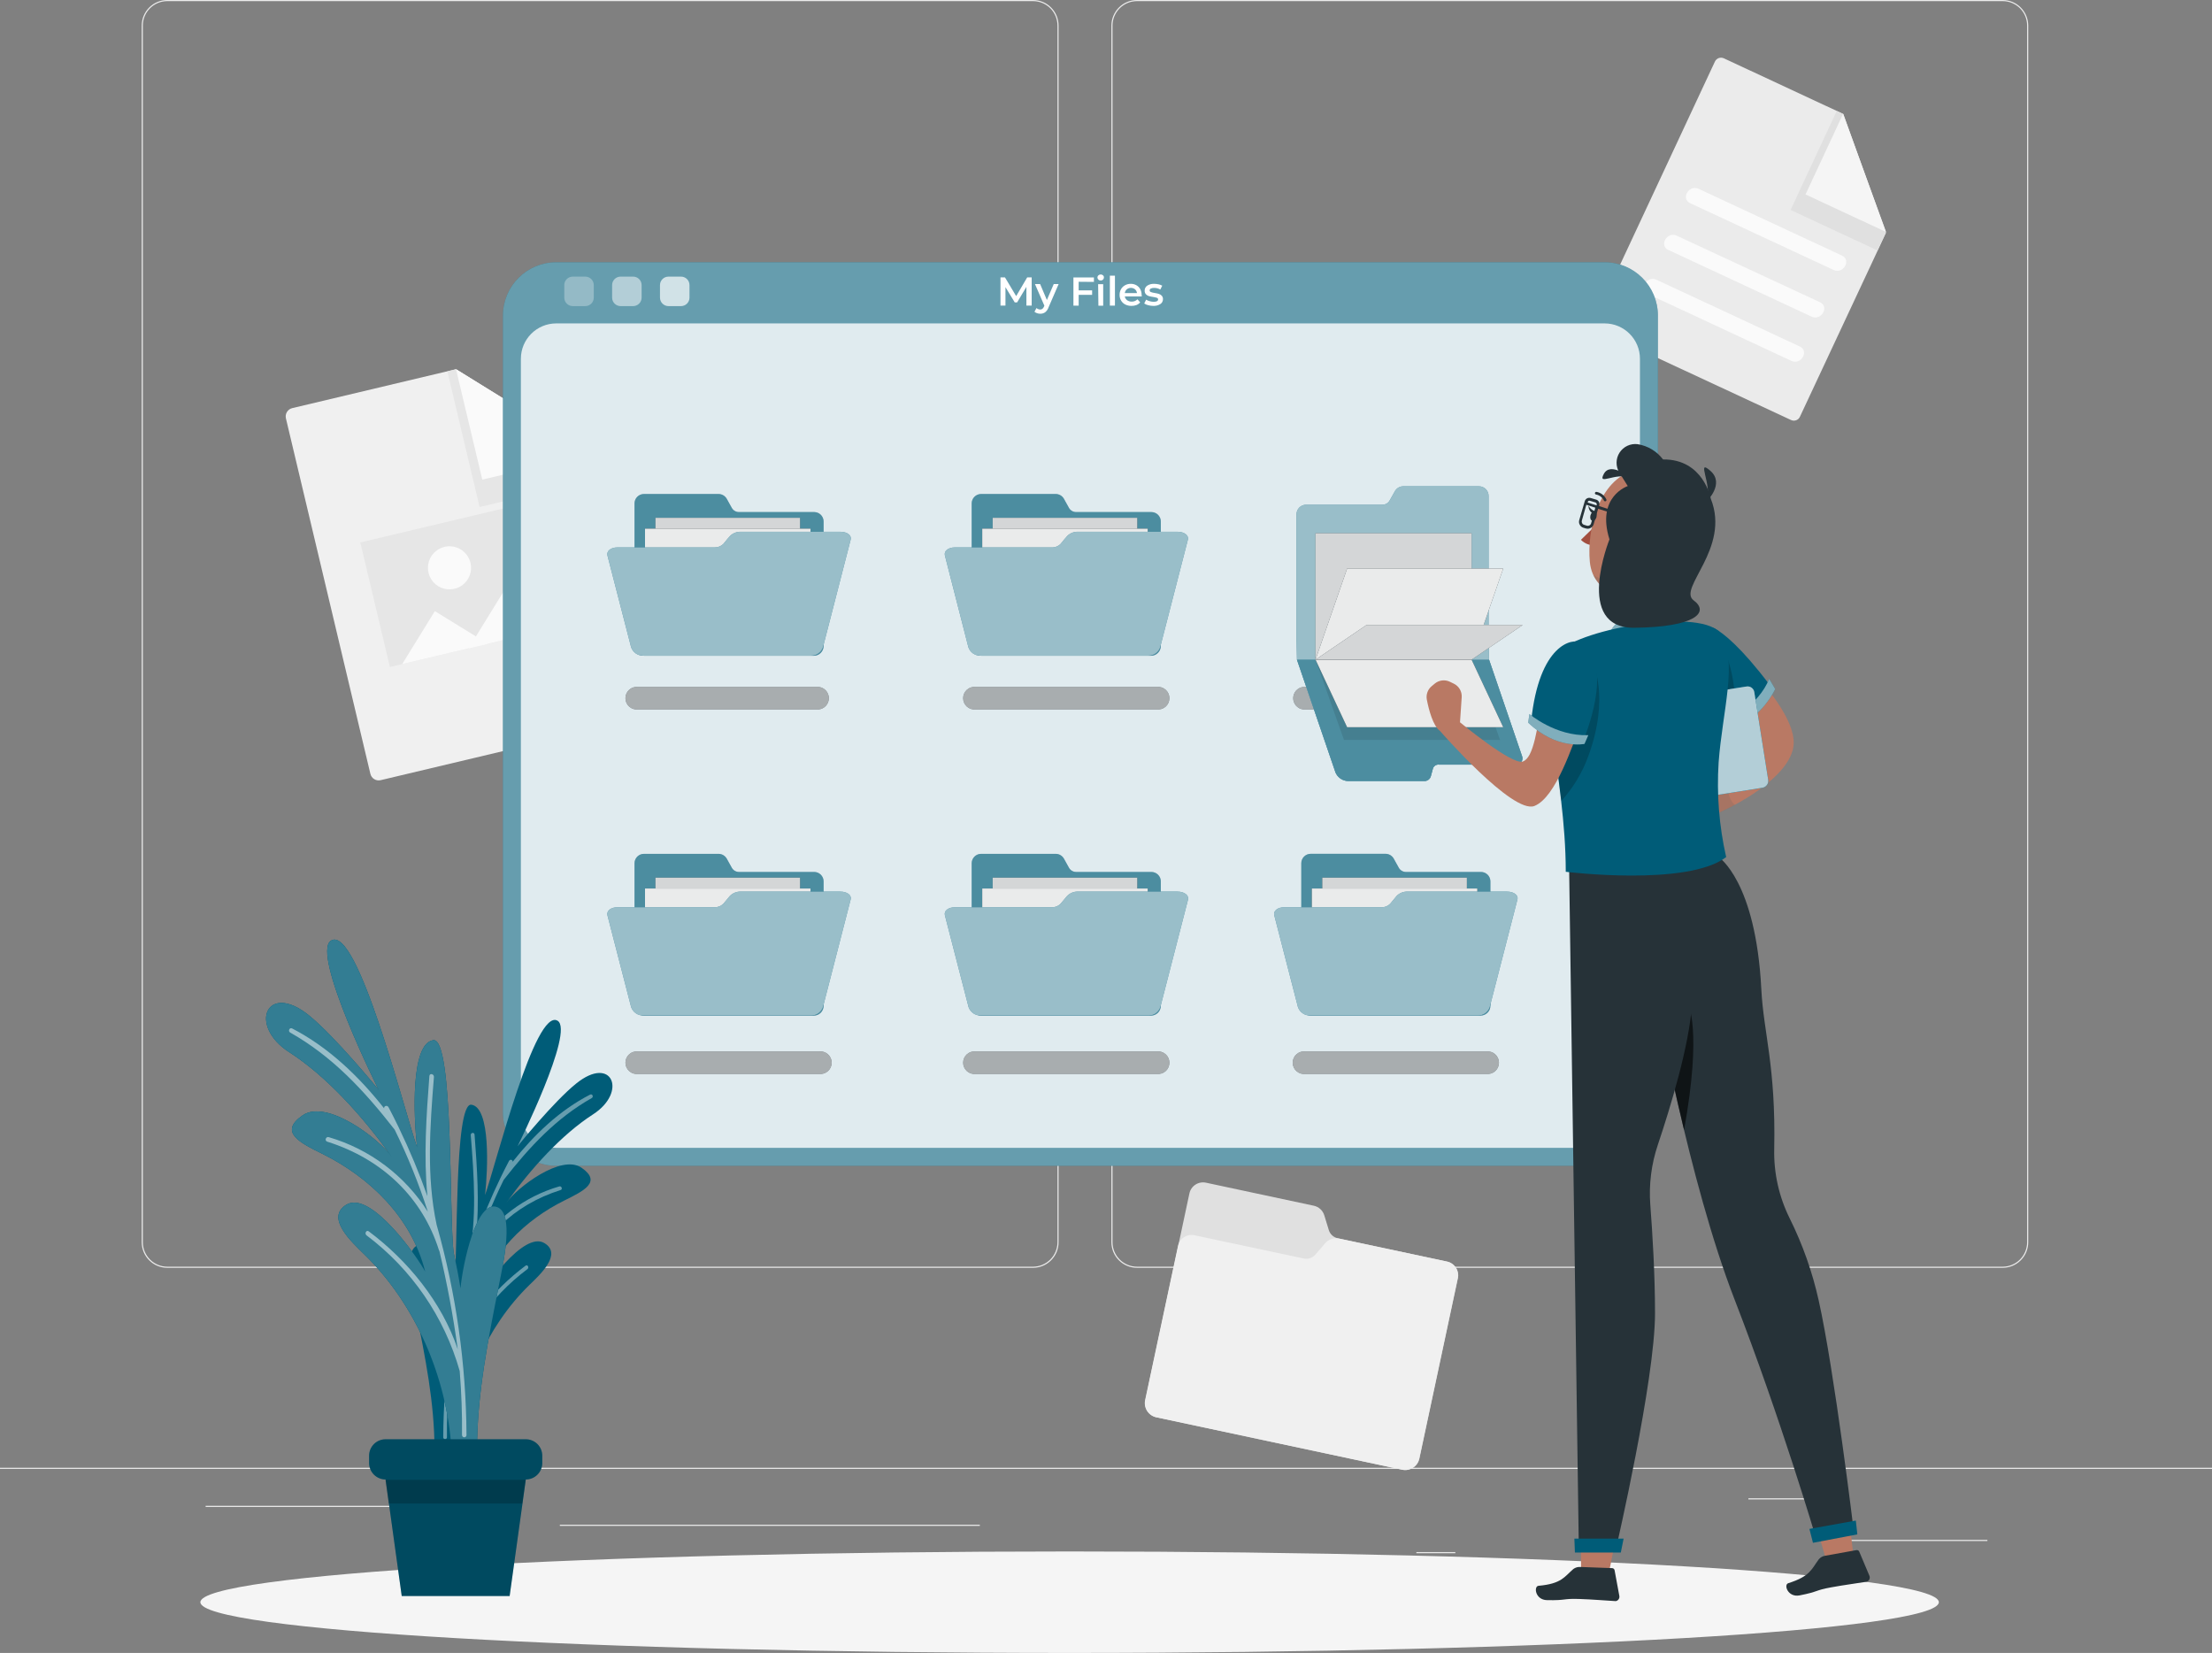 <svg width="973" height="727" viewBox="0 0 973 727" fill="none" xmlns="http://www.w3.org/2000/svg">
<rect x="0" y="0" width="973" height="727" fill="#808080" stroke="none"/>
<g clip-path="url(#clip0_991_7682)">
<path d="M874.203 677.279H808.891V677.772H874.203V677.279Z" fill="#EBEBEB"/>
<path d="M640.164 682.641H623.027V683.133H640.164V682.641Z" fill="#EBEBEB"/>
<path d="M806.917 658.984H769.074V659.477H806.917V658.984Z" fill="#EBEBEB"/>
<path d="M175.624 662.297H90.453V662.79H175.624V662.297Z" fill="#EBEBEB"/>
<path d="M205.674 662.297H193.191V662.79H205.674V662.297Z" fill="#EBEBEB"/>
<path d="M430.995 670.617H246.258V671.11H430.995V670.617Z" fill="#EBEBEB"/>
<path d="M454.385 557.611H73.592C70.606 557.611 67.742 556.425 65.63 554.314C63.518 552.203 62.332 549.34 62.332 546.354V11.237C62.337 8.255 63.526 5.397 65.637 3.29C67.748 1.183 70.609 -4.57328e-06 73.592 0H454.385C457.368 -4.57328e-06 460.229 1.183 462.341 3.29C464.452 5.397 465.64 8.255 465.645 11.237V546.354C465.645 549.34 464.459 552.203 462.347 554.314C460.236 556.425 457.372 557.611 454.385 557.611ZM73.592 0.493C70.74 0.493 68.004 1.624 65.986 3.639C63.967 5.653 62.83 8.386 62.825 11.237V546.354C62.83 549.207 63.966 551.942 65.984 553.96C68.002 555.977 70.738 557.113 73.592 557.118H454.385C457.239 557.113 459.975 555.977 461.993 553.96C464.011 551.942 465.147 549.207 465.152 546.354V11.237C465.147 8.386 464.011 5.653 461.992 3.639C459.973 1.624 457.238 0.493 454.385 0.493H73.592Z" fill="#EBEBEB"/>
<path d="M880.928 557.611H500.135C497.149 557.611 494.285 556.425 492.173 554.314C490.061 552.203 488.875 549.34 488.875 546.354V11.237C488.88 8.255 490.069 5.397 492.18 3.29C494.291 1.183 497.152 -4.57328e-06 500.135 0H880.928C883.908 0.005 886.764 1.191 888.871 3.297C890.978 5.403 892.163 8.259 892.169 11.237V546.354C892.169 549.336 890.985 552.197 888.878 554.307C886.77 556.418 883.911 557.606 880.928 557.611ZM500.135 0.493C497.283 0.493 494.547 1.624 492.529 3.639C490.51 5.653 489.373 8.386 489.368 11.237V546.354C489.373 549.207 490.509 551.942 492.527 553.96C494.545 555.977 497.281 557.113 500.135 557.118H880.928C883.781 557.113 886.514 555.977 888.529 553.959C890.544 551.94 891.676 549.206 891.676 546.354V11.237C891.676 9.826 891.398 8.429 890.858 7.126C890.318 5.822 889.526 4.638 888.528 3.64C887.53 2.642 886.345 1.851 885.041 1.311C883.737 0.771 882.34 0.493 880.928 0.493H500.135Z" fill="#EBEBEB"/>
<path d="M973 645.559H-13V646.051H973V645.559Z" fill="#EBEBEB"/>
<path d="M284.378 315.377L167.439 343.135C166.96 343.25 166.463 343.268 165.976 343.19C165.49 343.113 165.024 342.94 164.604 342.681C164.185 342.423 163.82 342.085 163.532 341.686C163.243 341.287 163.036 340.835 162.923 340.355L125.77 184.018C125.656 183.539 125.637 183.042 125.715 182.556C125.793 182.069 125.966 181.603 126.224 181.184C126.483 180.765 126.821 180.4 127.22 180.112C127.619 179.823 128.072 179.617 128.551 179.503L200.588 162.391L260.773 199.849L287.159 310.882C287.379 311.846 287.21 312.858 286.69 313.699C286.17 314.54 285.339 315.143 284.378 315.377Z" fill="#F0F0F0"/>
<path d="M260.792 199.829L200.607 162.41L196.781 163.317L210.96 222.993L263.336 210.554L260.792 199.829Z" fill="#E6E6E6"/>
<path d="M260.692 199.415L212.142 210.948L200.605 162.41L260.692 199.415Z" fill="#FAFAFA"/>
<path d="M244.98 218.032L158.488 238.568L171.507 293.369L257.999 272.833L244.98 218.032Z" fill="#E6E6E6"/>
<path d="M191.278 268.789L176.922 292.072L214.587 283.141L191.278 268.789Z" fill="#FAFAFA"/>
<path d="M206.109 285.154L257.993 272.832L256.81 267.844L227.801 249.963L206.109 285.154Z" fill="#FAFAFA"/>
<path d="M206.958 247.579C207.386 249.403 207.264 251.313 206.607 253.068C205.95 254.823 204.788 256.345 203.267 257.44C201.745 258.535 199.934 259.155 198.061 259.221C196.188 259.288 194.337 258.798 192.742 257.814C191.146 256.83 189.879 255.395 189.099 253.691C188.319 251.987 188.061 250.09 188.358 248.24C188.656 246.39 189.495 244.669 190.769 243.295C192.044 241.922 193.698 240.956 195.521 240.521C197.974 239.941 200.556 240.358 202.701 241.682C204.846 243.006 206.378 245.127 206.958 247.579Z" fill="#FAFAFA"/>
<path d="M787.828 184.728L702.519 145.062C702.165 144.899 701.846 144.667 701.582 144.379C701.318 144.092 701.114 143.755 700.982 143.388C700.85 143.021 700.792 142.631 700.812 142.242C700.833 141.852 700.93 141.47 701.099 141.119L754.343 27.089C754.507 26.735 754.739 26.416 755.026 26.151C755.313 25.887 755.649 25.682 756.016 25.548C756.382 25.415 756.772 25.355 757.162 25.372C757.552 25.39 757.934 25.484 758.287 25.65L810.841 50.135L829.615 102.34L791.732 183.308C791.571 183.659 791.342 183.975 791.058 184.237C790.774 184.499 790.44 184.702 790.077 184.834C789.714 184.966 789.328 185.025 788.942 185.006C788.556 184.988 788.177 184.893 787.828 184.728Z" fill="#EBEBEB"/>
<path d="M829.498 102.32L810.705 50.116L807.925 48.815L787.633 92.345L825.85 110.147L829.498 102.32Z" fill="#E0E0E0"/>
<path d="M829.636 102.024L794.199 85.523L810.705 50.115L829.636 102.024Z" fill="#F5F5F5"/>
<path d="M791.695 152.393L728.591 123.018C724.351 121.047 720.703 127.336 724.903 129.327L788.007 158.722C792.247 160.693 795.895 154.385 791.695 152.393Z" fill="#FAFAFA"/>
<path d="M743.46 89.365L806.564 118.74C810.804 120.712 814.452 114.403 810.252 112.412L747.148 83.037C742.888 81.066 739.26 87.374 743.44 89.365H743.46Z" fill="#FAFAFA"/>
<path d="M733.777 109.89L796.881 139.265C801.141 141.236 804.769 134.928 800.588 132.936L737.544 103.66C733.304 101.689 729.656 107.997 733.856 109.988L733.777 109.89Z" fill="#FAFAFA"/>
<path d="M584.497 540.973L582.525 534.546C582.208 533.494 581.614 532.545 580.806 531.8C579.998 531.055 579.005 530.539 577.93 530.308L530.484 520.174C529.695 520.003 528.881 519.99 528.087 520.134C527.293 520.279 526.535 520.578 525.858 521.016C525.18 521.454 524.595 522.021 524.137 522.685C523.679 523.349 523.356 524.097 523.188 524.886L503.803 615.791C503.626 616.61 503.613 617.456 503.765 618.281C503.916 619.105 504.229 619.892 504.685 620.595C505.142 621.299 505.732 621.905 506.423 622.38C507.115 622.854 507.893 623.188 508.713 623.361L616.798 646.408C617.618 646.584 618.465 646.597 619.289 646.445C620.114 646.294 620.901 645.981 621.604 645.525C622.308 645.069 622.914 644.479 623.389 643.788C623.864 643.097 624.198 642.319 624.371 641.499L641.31 562.167C641.644 560.572 641.334 558.911 640.447 557.544C639.561 556.178 638.17 555.217 636.578 554.872L588.559 544.64C587.612 544.458 586.733 544.02 586.016 543.373C585.3 542.727 584.775 541.897 584.497 540.973Z" fill="#E0E0E0"/>
<path d="M636.48 554.871L588.915 544.737C587.843 544.509 586.729 544.572 585.689 544.918C584.649 545.265 583.72 545.883 582.999 546.709L578.602 551.795C577.979 552.514 577.175 553.053 576.273 553.355C575.371 553.657 574.404 553.71 573.474 553.51L525.437 543.298C524.648 543.131 523.834 543.12 523.041 543.267C522.249 543.414 521.493 543.716 520.817 544.156C520.141 544.595 519.558 545.163 519.103 545.828C518.647 546.493 518.326 547.241 518.16 548.03L503.705 615.789C503.529 616.609 503.516 617.455 503.667 618.28C503.819 619.104 504.132 619.891 504.588 620.594C505.044 621.297 505.635 621.904 506.326 622.378C507.017 622.853 507.795 623.186 508.615 623.36L616.701 646.406C617.52 646.583 618.367 646.595 619.192 646.444C620.016 646.293 620.803 645.98 621.507 645.524C622.21 645.068 622.817 644.477 623.292 643.786C623.766 643.095 624.1 642.317 624.273 641.497L641.213 562.165C641.546 560.571 641.236 558.91 640.35 557.543C639.463 556.177 638.072 555.216 636.48 554.871Z" fill="#F0F0F0"/>
<path d="M470.496 727.001C681.662 727.001 852.847 717.01 852.847 704.684C852.847 692.359 681.662 682.367 470.496 682.367C259.329 682.367 88.144 692.359 88.144 704.684C88.144 717.01 259.329 727.001 470.496 727.001Z" fill="#F5F5F5"/>
<path d="M705.814 115.352H244.681C231.732 115.352 221.234 125.846 221.234 138.792V489.3C221.234 502.246 231.732 512.741 244.681 512.741H705.814C718.763 512.741 729.261 502.246 729.261 489.3V138.792C729.261 125.846 718.763 115.352 705.814 115.352Z" fill="#005C78"/>
<path opacity="0.4" d="M705.814 115.352H244.681C231.732 115.352 221.234 125.846 221.234 138.792V489.3C221.234 502.246 231.732 512.741 244.681 512.741H705.814C718.763 512.741 729.261 502.246 729.261 489.3V138.792C729.261 125.846 718.763 115.352 705.814 115.352Z" fill="white"/>
<path opacity="0.8" d="M705.813 142.242H244.68C236.087 142.242 229.121 149.206 229.121 157.797V489.28C229.121 497.871 236.087 504.835 244.68 504.835H705.813C714.406 504.835 721.372 497.871 721.372 489.28V157.797C721.372 149.206 714.406 142.242 705.813 142.242Z" fill="white"/>
<path opacity="0.3" d="M257.46 121.66H251.938C249.88 121.66 248.211 123.328 248.211 125.386V130.906C248.211 132.964 249.88 134.632 251.938 134.632H257.46C259.518 134.632 261.187 132.964 261.187 130.906V125.386C261.187 123.328 259.518 121.66 257.46 121.66Z" fill="white"/>
<path opacity="0.5" d="M278.503 121.66H272.981C270.923 121.66 269.254 123.328 269.254 125.386V130.906C269.254 132.964 270.923 134.632 272.981 134.632H278.503C280.561 134.632 282.23 132.964 282.23 130.906V125.386C282.23 123.328 280.561 121.66 278.503 121.66Z" fill="white"/>
<path opacity="0.7" d="M299.561 121.66H294.04C291.981 121.66 290.312 123.328 290.312 125.386V130.906C290.312 132.964 291.981 134.632 294.04 134.632H299.561C301.62 134.632 303.288 132.964 303.288 130.906V125.386C303.288 123.328 301.62 121.66 299.561 121.66Z" fill="white"/>
<path d="M451.484 134.416V126.176L447.402 132.997H446.357L442.275 126.294V134.416H440.086V121.996H442.058L446.988 130.237L451.839 121.996H453.811V134.416H451.484Z" fill="white"/>
<path d="M465.664 124.934L461.227 135.185C460.943 136.035 460.423 136.788 459.729 137.354C459.096 137.784 458.344 138.005 457.579 137.985C457.102 137.985 456.629 137.905 456.179 137.748C455.758 137.619 455.369 137.404 455.035 137.117L455.923 135.481C456.148 135.684 456.409 135.844 456.692 135.954C456.966 136.071 457.261 136.132 457.559 136.132C457.906 136.146 458.247 136.042 458.526 135.836C458.838 135.561 459.081 135.217 459.236 134.83L459.393 134.456L455.252 124.934H457.52L460.498 131.952L463.515 124.934H465.664Z" fill="white"/>
<path d="M474.479 123.928V127.713H480.395V129.685H474.479V134.436H472.172V122.016H481.184V123.987L474.479 123.928Z" fill="white"/>
<path d="M483.157 123.001C483.024 122.882 482.918 122.736 482.847 122.573C482.775 122.41 482.74 122.233 482.743 122.055C482.737 121.876 482.771 121.699 482.843 121.535C482.915 121.371 483.022 121.226 483.157 121.108C483.428 120.851 483.789 120.71 484.163 120.714C484.347 120.706 484.531 120.735 484.703 120.8C484.876 120.864 485.034 120.962 485.168 121.089C485.302 121.198 485.41 121.336 485.481 121.494C485.553 121.651 485.588 121.823 485.582 121.996C485.585 122.178 485.552 122.359 485.484 122.528C485.416 122.697 485.316 122.851 485.188 122.981C484.912 123.243 484.543 123.385 484.163 123.376C483.791 123.387 483.43 123.253 483.157 123.001ZM483.039 124.973H485.267V134.455H483.157L483.039 124.973Z" fill="white"/>
<path d="M488.203 121.246H490.431V134.416H488.203V121.246Z" fill="white"/>
<path d="M502.223 130.393H494.769C494.887 131.055 495.254 131.647 495.794 132.049C496.37 132.456 497.061 132.67 497.766 132.66C498.244 132.676 498.72 132.594 499.165 132.417C499.609 132.241 500.013 131.974 500.349 131.635L501.533 132.995C501.095 133.507 500.54 133.906 499.916 134.158C499.21 134.423 498.46 134.55 497.707 134.533C496.757 134.552 495.817 134.342 494.966 133.922C494.2 133.532 493.563 132.93 493.132 132.187C492.691 131.427 492.466 130.561 492.481 129.683C492.473 128.808 492.69 127.946 493.112 127.179C493.525 126.454 494.133 125.86 494.867 125.464C495.633 125.039 496.496 124.822 497.372 124.833C498.239 124.815 499.096 125.026 499.856 125.444C500.574 125.842 501.162 126.438 501.552 127.159C501.973 127.947 502.184 128.83 502.164 129.722C502.243 129.88 502.243 130.097 502.223 130.393ZM495.656 127.238C495.16 127.665 494.843 128.264 494.769 128.914H500.132C500.061 128.267 499.752 127.67 499.265 127.238C498.752 126.831 498.116 126.608 497.46 126.608C496.805 126.608 496.169 126.831 495.656 127.238Z" fill="white"/>
<path d="M505.064 134.238C504.436 134.092 503.841 133.832 503.309 133.469L504.157 131.793C504.628 132.101 505.148 132.328 505.695 132.464C506.263 132.64 506.854 132.733 507.45 132.74C508.771 132.74 509.422 132.385 509.422 131.675C509.42 131.521 509.37 131.37 509.278 131.246C509.186 131.122 509.057 131.031 508.909 130.985C508.382 130.813 507.841 130.688 507.292 130.61C506.627 130.521 505.968 130.389 505.32 130.216C504.833 130.055 504.393 129.777 504.038 129.408C503.663 128.956 503.473 128.378 503.506 127.791C503.498 127.367 503.596 126.948 503.793 126.573C503.989 126.197 504.277 125.877 504.63 125.642C505.534 125.065 506.595 124.783 507.667 124.834C508.33 124.837 508.991 124.909 509.639 125.051C510.196 125.173 510.733 125.372 511.236 125.642L510.388 127.338C509.568 126.862 508.634 126.617 507.686 126.628C507.17 126.596 506.653 126.697 506.188 126.924C506.042 126.993 505.919 127.102 505.832 127.238C505.745 127.374 505.697 127.531 505.695 127.693C505.688 127.859 505.736 128.023 505.833 128.158C505.929 128.294 506.068 128.394 506.227 128.442C506.768 128.645 507.33 128.784 507.903 128.856C508.538 128.945 509.164 129.084 509.777 129.27C510.25 129.425 510.678 129.696 511.019 130.058C511.207 130.27 511.351 130.516 511.442 130.784C511.533 131.051 511.571 131.334 511.552 131.616C511.556 132.041 511.451 132.459 511.248 132.832C511.044 133.205 510.748 133.519 510.388 133.745C509.447 134.321 508.354 134.596 507.253 134.534C506.513 134.53 505.777 134.43 505.064 134.238Z" fill="white"/>
<path d="M321.886 223.369L319.697 219.426C319.339 218.777 318.813 218.236 318.175 217.858C317.537 217.48 316.81 217.28 316.069 217.277H283.254C282.156 217.277 281.103 217.714 280.326 218.49C279.55 219.266 279.113 220.319 279.113 221.417V284.13C279.113 285.27 279.566 286.363 280.372 287.169C281.179 287.975 282.272 288.428 283.412 288.428H357.974C359.114 288.428 360.207 287.975 361.013 287.169C361.82 286.363 362.273 285.27 362.273 284.13V229.362C362.273 228.264 361.836 227.211 361.06 226.435C360.283 225.659 359.23 225.222 358.131 225.222H325.021C324.381 225.221 323.752 225.049 323.201 224.723C322.65 224.397 322.196 223.93 321.886 223.369Z" fill="#005C78"/>
<path opacity="0.3" d="M321.886 223.369L319.697 219.426C319.339 218.777 318.813 218.236 318.175 217.858C317.537 217.48 316.81 217.28 316.069 217.277H283.254C282.156 217.277 281.103 217.714 280.326 218.49C279.55 219.266 279.113 220.319 279.113 221.417V284.13C279.113 285.27 279.566 286.363 280.372 287.169C281.179 287.975 282.272 288.428 283.412 288.428H357.974C359.114 288.428 360.207 287.975 361.013 287.169C361.82 286.363 362.273 285.27 362.273 284.13V229.362C362.273 228.264 361.836 227.211 361.06 226.435C360.283 225.659 359.23 225.222 358.131 225.222H325.021C324.381 225.221 323.752 225.049 323.201 224.723C322.65 224.397 322.196 223.93 321.886 223.369Z" fill="white"/>
<path d="M351.917 227.744H288.32V275.276H351.917V227.744Z" fill="#263238"/>
<path opacity="0.8" d="M351.917 227.744H288.32V275.276H351.917V227.744Z" fill="white"/>
<path d="M356.513 232.516H283.727V286.928H356.513V232.516Z" fill="#263238"/>
<path opacity="0.9" d="M356.513 232.516H283.727V286.928H356.513V232.516Z" fill="white"/>
<path d="M369.587 233.877H325.966C325.073 233.834 324.181 233.976 323.346 234.295C322.511 234.614 321.752 235.103 321.115 235.73C319.951 237.09 319.38 237.701 318.256 239.16C317.746 239.687 317.132 240.101 316.453 240.376C315.774 240.651 315.044 240.781 314.312 240.757H271.618C268.68 240.757 266.708 242.354 267.201 244.325C271.381 260.472 273.452 268.535 277.613 284.681C277.993 285.764 278.699 286.702 279.635 287.366C280.572 288.03 281.691 288.387 282.838 288.388H356.769C357.916 288.387 359.036 288.03 359.972 287.366C360.908 286.702 361.615 285.764 361.995 284.681L374.181 237.366C374.694 235.474 372.722 233.877 369.587 233.877Z" fill="#005C78"/>
<g opacity="0.6">
<path d="M369.587 233.877H325.966C325.073 233.834 324.181 233.976 323.346 234.295C322.511 234.614 321.752 235.103 321.115 235.73C319.951 237.09 319.38 237.701 318.256 239.16C317.746 239.687 317.132 240.101 316.453 240.376C315.774 240.651 315.044 240.781 314.312 240.757H271.618C268.68 240.757 266.708 242.354 267.201 244.325C271.381 260.472 273.452 268.535 277.613 284.681C277.993 285.764 278.699 286.702 279.635 287.366C280.572 288.03 281.691 288.387 282.838 288.388H356.769C357.916 288.387 359.036 288.03 359.972 287.366C360.908 286.702 361.615 285.764 361.995 284.681L374.181 237.366C374.694 235.474 372.722 233.877 369.587 233.877Z" fill="white"/>
</g>
<path d="M280.711 312.004C280.012 312.093 279.301 312.032 278.627 311.824C277.953 311.617 277.33 311.269 276.801 310.803C276.272 310.337 275.848 309.763 275.558 309.12C275.267 308.478 275.117 307.781 275.117 307.076C275.117 306.37 275.267 305.673 275.558 305.031C275.848 304.388 276.272 303.814 276.801 303.348C277.33 302.882 277.953 302.534 278.627 302.327C279.301 302.119 280.012 302.058 280.711 302.147H360.242C361.442 302.299 362.546 302.883 363.346 303.791C364.146 304.698 364.587 305.866 364.587 307.076C364.587 308.285 364.146 309.453 363.346 310.36C362.546 311.268 361.442 311.852 360.242 312.004H280.711Z" fill="#263238"/>
<path opacity="0.6" d="M280.711 312.004C280.012 312.093 279.301 312.032 278.627 311.824C277.953 311.617 277.33 311.269 276.801 310.803C276.272 310.337 275.848 309.763 275.558 309.12C275.267 308.478 275.117 307.781 275.117 307.076C275.117 306.37 275.267 305.673 275.558 305.031C275.848 304.388 276.272 303.814 276.801 303.348C277.33 302.882 277.953 302.534 278.627 302.327C279.301 302.119 280.012 302.058 280.711 302.147H360.242C361.442 302.299 362.546 302.883 363.346 303.791C364.146 304.698 364.587 305.866 364.587 307.076C364.587 308.285 364.146 309.453 363.346 310.36C362.546 311.268 361.442 311.852 360.242 312.004H280.711Z" fill="white"/>
<path d="M470.198 223.369L468.01 219.426C467.653 218.776 467.128 218.233 466.489 217.855C465.851 217.477 465.123 217.278 464.381 217.277H431.567C430.469 217.277 429.415 217.714 428.639 218.49C427.862 219.266 427.426 220.319 427.426 221.417V284.13C427.431 285.272 427.888 286.365 428.698 287.17C429.507 287.976 430.602 288.428 431.744 288.428H506.286C507.428 288.428 508.524 287.976 509.333 287.17C510.142 286.365 510.6 285.272 510.605 284.13V229.362C510.605 228.819 510.498 228.28 510.29 227.778C510.081 227.276 509.776 226.819 509.392 226.435C509.007 226.051 508.551 225.746 508.048 225.538C507.546 225.329 507.007 225.222 506.464 225.222H473.295C472.661 225.214 472.04 225.039 471.497 224.713C470.953 224.388 470.505 223.924 470.198 223.369Z" fill="#005C78"/>
<path opacity="0.3" d="M470.198 223.369L468.01 219.426C467.653 218.776 467.128 218.233 466.489 217.855C465.851 217.477 465.123 217.278 464.381 217.277H431.567C430.469 217.277 429.415 217.714 428.639 218.49C427.862 219.266 427.426 220.319 427.426 221.417V284.13C427.431 285.272 427.888 286.365 428.698 287.17C429.507 287.976 430.602 288.428 431.744 288.428H506.286C507.428 288.428 508.524 287.976 509.333 287.17C510.142 286.365 510.6 285.272 510.605 284.13V229.362C510.605 228.819 510.498 228.28 510.29 227.778C510.081 227.276 509.776 226.819 509.392 226.435C509.007 226.051 508.551 225.746 508.048 225.538C507.546 225.329 507.007 225.222 506.464 225.222H473.295C472.661 225.214 472.04 225.039 471.497 224.713C470.953 224.388 470.505 223.924 470.198 223.369Z" fill="white"/>
<path d="M500.253 227.744H436.656V275.276H500.253V227.744Z" fill="#263238"/>
<path opacity="0.8" d="M500.253 227.744H436.656V275.276H500.253V227.744Z" fill="white"/>
<path d="M504.849 232.516H432.062V286.928H504.849V232.516Z" fill="#263238"/>
<path opacity="0.9" d="M504.849 232.516H432.062V286.928H504.849V232.516Z" fill="white"/>
<path d="M517.923 233.877H474.283C473.393 233.834 472.504 233.977 471.673 234.296C470.841 234.615 470.085 235.103 469.452 235.73C468.288 237.09 467.716 237.701 466.592 239.16C466.071 239.699 465.441 240.12 464.743 240.395C464.046 240.67 463.298 240.794 462.55 240.757H420.053C417.095 240.757 415.123 242.354 415.636 244.325L425.969 284.681C426.346 285.766 427.053 286.705 427.989 287.37C428.926 288.034 430.046 288.39 431.195 288.388H505.105C506.254 288.39 507.374 288.034 508.311 287.37C509.248 286.705 509.954 285.766 510.331 284.681L522.518 237.366C523.011 235.473 520.96 233.877 517.923 233.877Z" fill="#005C78"/>
<g opacity="0.6">
<path d="M517.923 233.877H474.283C473.393 233.834 472.504 233.977 471.673 234.296C470.841 234.615 470.085 235.103 469.452 235.73C468.288 237.09 467.716 237.701 466.592 239.16C466.071 239.699 465.441 240.12 464.743 240.395C464.046 240.67 463.298 240.794 462.55 240.757H420.053C417.095 240.757 415.123 242.354 415.636 244.325L425.969 284.681C426.346 285.766 427.053 286.705 427.989 287.37C428.926 288.034 430.046 288.39 431.195 288.388H505.105C506.254 288.39 507.374 288.034 508.311 287.37C509.248 286.705 509.954 285.766 510.331 284.681L522.518 237.366C523.011 235.473 520.96 233.877 517.923 233.877Z" fill="white"/>
</g>
<path d="M429.262 312.004C428.563 312.093 427.852 312.032 427.178 311.824C426.503 311.617 425.881 311.269 425.352 310.803C424.823 310.337 424.399 309.763 424.108 309.12C423.818 308.478 423.668 307.781 423.668 307.076C423.668 306.37 423.818 305.673 424.108 305.031C424.399 304.388 424.823 303.814 425.352 303.348C425.881 302.882 426.503 302.534 427.178 302.327C427.852 302.119 428.563 302.058 429.262 302.147H508.793C509.493 302.058 510.203 302.119 510.878 302.327C511.552 302.534 512.174 302.882 512.703 303.348C513.233 303.814 513.657 304.388 513.947 305.031C514.237 305.673 514.387 306.37 514.387 307.076C514.387 307.781 514.237 308.478 513.947 309.12C513.657 309.763 513.233 310.337 512.703 310.803C512.174 311.269 511.552 311.617 510.878 311.824C510.203 312.032 509.493 312.093 508.793 312.004H429.262Z" fill="#263238"/>
<path opacity="0.6" d="M429.262 312.004C428.563 312.093 427.852 312.032 427.178 311.824C426.503 311.617 425.881 311.269 425.352 310.803C424.823 310.337 424.399 309.763 424.108 309.12C423.818 308.478 423.668 307.781 423.668 307.076C423.668 306.37 423.818 305.673 424.108 305.031C424.399 304.388 424.823 303.814 425.352 303.348C425.881 302.882 426.503 302.534 427.178 302.327C427.852 302.119 428.563 302.058 429.262 302.147H508.793C509.493 302.058 510.203 302.119 510.878 302.327C511.552 302.534 512.174 302.882 512.703 303.348C513.233 303.814 513.657 304.388 513.947 305.031C514.237 305.673 514.387 306.37 514.387 307.076C514.387 307.781 514.237 308.478 513.947 309.12C513.657 309.763 513.233 310.337 512.703 310.803C512.174 311.269 511.552 311.617 510.878 311.824C510.203 312.032 509.493 312.093 508.793 312.004H429.262Z" fill="white"/>
<path d="M321.886 381.637L319.697 377.694C319.339 377.045 318.813 376.504 318.175 376.126C317.537 375.748 316.81 375.547 316.069 375.545H283.255C282.156 375.545 281.103 375.981 280.326 376.758C279.55 377.534 279.113 378.587 279.113 379.685V442.378C279.111 442.944 279.22 443.505 279.435 444.029C279.65 444.552 279.966 445.028 280.365 445.43C280.765 445.831 281.24 446.149 281.763 446.366C282.285 446.584 282.846 446.695 283.412 446.695H357.974C358.54 446.695 359.1 446.584 359.623 446.366C360.146 446.149 360.621 445.831 361.02 445.43C361.42 445.028 361.736 444.552 361.951 444.029C362.166 443.505 362.275 442.944 362.273 442.378V387.65C362.273 386.552 361.836 385.499 361.06 384.722C360.283 383.946 359.23 383.51 358.131 383.51H325.021C324.379 383.507 323.749 383.331 323.198 383.002C322.646 382.672 322.193 382.201 321.886 381.637Z" fill="#005C78"/>
<path opacity="0.3" d="M321.886 381.637L319.697 377.694C319.339 377.045 318.813 376.504 318.175 376.126C317.537 375.748 316.81 375.547 316.069 375.545H283.255C282.156 375.545 281.103 375.981 280.326 376.758C279.55 377.534 279.113 378.587 279.113 379.685V442.378C279.111 442.944 279.22 443.505 279.435 444.029C279.65 444.552 279.966 445.028 280.365 445.43C280.765 445.831 281.24 446.149 281.763 446.366C282.285 446.584 282.846 446.695 283.412 446.695H357.974C358.54 446.695 359.1 446.584 359.623 446.366C360.146 446.149 360.621 445.831 361.02 445.43C361.42 445.028 361.736 444.552 361.951 444.029C362.166 443.505 362.275 442.944 362.273 442.378V387.65C362.273 386.552 361.836 385.499 361.06 384.722C360.283 383.946 359.23 383.51 358.131 383.51H325.021C324.379 383.507 323.749 383.331 323.198 383.002C322.646 382.672 322.193 382.201 321.886 381.637Z" fill="white"/>
<path d="M351.917 386.016H288.32V433.548H351.917V386.016Z" fill="#263238"/>
<path opacity="0.8" d="M351.917 386.016H288.32V433.548H351.917V386.016Z" fill="white"/>
<path d="M356.513 390.785H283.727V445.198H356.513V390.785Z" fill="#263238"/>
<path opacity="0.9" d="M356.513 390.785H283.727V445.198H356.513V390.785Z" fill="white"/>
<path d="M369.587 392.144H325.966C325.073 392.101 324.181 392.244 323.346 392.563C322.511 392.882 321.752 393.37 321.115 393.997L318.256 397.408C317.747 397.937 317.134 398.355 316.455 398.633C315.775 398.912 315.045 399.045 314.312 399.025H271.618C268.68 399.025 266.708 400.622 267.201 402.593C271.381 418.739 273.452 426.803 277.613 442.929C277.989 444.016 278.695 444.958 279.631 445.626C280.567 446.294 281.688 446.653 282.838 446.655H356.769C357.919 446.653 359.04 446.294 359.976 445.626C360.913 444.958 361.618 444.016 361.995 442.929L374.181 395.614C374.694 393.761 372.722 392.144 369.587 392.144Z" fill="#005C78"/>
<g opacity="0.6">
<path d="M369.587 392.144H325.966C325.073 392.101 324.181 392.244 323.346 392.563C322.511 392.882 321.752 393.37 321.115 393.997L318.256 397.408C317.747 397.937 317.134 398.355 316.455 398.633C315.775 398.912 315.045 399.045 314.312 399.025H271.618C268.68 399.025 266.708 400.622 267.201 402.593C271.381 418.739 273.452 426.803 277.613 442.929C277.989 444.016 278.695 444.958 279.631 445.626C280.567 446.294 281.688 446.653 282.838 446.655H356.769C357.919 446.653 359.04 446.294 359.976 445.626C360.913 444.958 361.618 444.016 361.995 442.929L374.181 395.614C374.694 393.761 372.722 392.144 369.587 392.144Z" fill="white"/>
</g>
<path d="M280.711 472.325C280.012 472.413 279.301 472.352 278.627 472.145C277.953 471.938 277.33 471.589 276.801 471.123C276.272 470.657 275.848 470.083 275.558 469.441C275.267 468.798 275.117 468.101 275.117 467.396C275.117 466.691 275.267 465.994 275.558 465.351C275.848 464.708 276.272 464.135 276.801 463.669C277.33 463.202 277.953 462.854 278.627 462.647C279.301 462.44 280.012 462.378 280.711 462.467H360.242C360.942 462.378 361.653 462.44 362.327 462.647C363.001 462.854 363.623 463.202 364.153 463.669C364.682 464.135 365.106 464.708 365.396 465.351C365.686 465.994 365.837 466.691 365.837 467.396C365.837 468.101 365.686 468.798 365.396 469.441C365.106 470.083 364.682 470.657 364.153 471.123C363.623 471.589 363.001 471.938 362.327 472.145C361.653 472.352 360.942 472.413 360.242 472.325H280.711Z" fill="#263238"/>
<path opacity="0.6" d="M280.711 472.325C280.012 472.413 279.301 472.352 278.627 472.145C277.953 471.938 277.33 471.589 276.801 471.123C276.272 470.657 275.848 470.083 275.558 469.441C275.267 468.798 275.117 468.101 275.117 467.396C275.117 466.691 275.267 465.994 275.558 465.351C275.848 464.708 276.272 464.135 276.801 463.669C277.33 463.202 277.953 462.854 278.627 462.647C279.301 462.44 280.012 462.378 280.711 462.467H360.242C360.942 462.378 361.653 462.44 362.327 462.647C363.001 462.854 363.623 463.202 364.153 463.669C364.682 464.135 365.106 464.708 365.396 465.351C365.686 465.994 365.837 466.691 365.837 467.396C365.837 468.101 365.686 468.798 365.396 469.441C365.106 470.083 364.682 470.657 364.153 471.123C363.623 471.589 363.001 471.938 362.327 472.145C361.653 472.352 360.942 472.413 360.242 472.325H280.711Z" fill="white"/>
<path d="M470.198 381.637L468.01 377.694C467.653 377.044 467.128 376.501 466.489 376.123C465.851 375.745 465.123 375.545 464.381 375.545H431.567C430.469 375.545 429.415 375.981 428.639 376.758C427.862 377.534 427.426 378.587 427.426 379.685V442.378C427.426 443.523 427.881 444.621 428.691 445.431C429.501 446.24 430.599 446.695 431.744 446.695H506.286C507.431 446.695 508.53 446.24 509.34 445.431C510.15 444.621 510.605 443.523 510.605 442.378V387.65C510.605 387.106 510.498 386.568 510.29 386.065C510.081 385.563 509.776 385.107 509.392 384.722C509.007 384.338 508.551 384.033 508.048 383.825C507.546 383.617 507.007 383.51 506.464 383.51H473.295C472.659 383.5 472.037 383.321 471.493 382.992C470.949 382.663 470.502 382.195 470.198 381.637Z" fill="#005C78"/>
<path opacity="0.3" d="M470.198 381.637L468.01 377.694C467.653 377.044 467.128 376.501 466.489 376.123C465.851 375.745 465.123 375.545 464.381 375.545H431.567C430.469 375.545 429.415 375.981 428.639 376.758C427.862 377.534 427.426 378.587 427.426 379.685V442.378C427.426 443.523 427.881 444.621 428.691 445.431C429.501 446.24 430.599 446.695 431.744 446.695H506.286C507.431 446.695 508.53 446.24 509.34 445.431C510.15 444.621 510.605 443.523 510.605 442.378V387.65C510.605 387.106 510.498 386.568 510.29 386.065C510.081 385.563 509.776 385.107 509.392 384.722C509.007 384.338 508.551 384.033 508.048 383.825C507.546 383.617 507.007 383.51 506.464 383.51H473.295C472.659 383.5 472.037 383.321 471.493 382.992C470.949 382.663 470.502 382.195 470.198 381.637Z" fill="white"/>
<path d="M500.253 386.016H436.656V433.548H500.253V386.016Z" fill="#263238"/>
<path opacity="0.8" d="M500.253 386.016H436.656V433.548H500.253V386.016Z" fill="white"/>
<path d="M504.849 390.785H432.062V445.198H504.849V390.785Z" fill="#263238"/>
<path opacity="0.9" d="M504.849 390.785H432.062V445.198H504.849V390.785Z" fill="white"/>
<path d="M517.923 392.144H474.283C473.393 392.101 472.504 392.244 471.673 392.563C470.841 392.882 470.085 393.371 469.452 393.997L466.592 397.408C466.072 397.949 465.442 398.373 464.745 398.652C464.048 398.931 463.3 399.058 462.55 399.025H420.053C417.095 399.025 415.123 400.621 415.636 402.593C419.797 418.739 421.887 426.803 426.048 442.929C426.422 444.017 427.127 444.961 428.064 445.629C429.001 446.297 430.123 446.656 431.274 446.655H505.184C506.335 446.656 507.457 446.297 508.394 445.629C509.331 444.961 510.036 444.017 510.41 442.929L522.597 395.614C523.011 393.761 520.96 392.144 517.923 392.144Z" fill="#005C78"/>
<g opacity="0.6">
<path d="M517.923 392.144H474.283C473.393 392.101 472.504 392.244 471.673 392.563C470.841 392.882 470.085 393.371 469.452 393.997L466.592 397.408C466.072 397.949 465.442 398.373 464.745 398.652C464.048 398.931 463.3 399.058 462.55 399.025H420.053C417.095 399.025 415.123 400.621 415.636 402.593C419.797 418.739 421.887 426.803 426.048 442.929C426.422 444.017 427.127 444.961 428.064 445.629C429.001 446.297 430.123 446.656 431.274 446.655H505.184C506.335 446.656 507.457 446.297 508.394 445.629C509.331 444.961 510.036 444.017 510.41 442.929L522.597 395.614C523.011 393.761 520.96 392.144 517.923 392.144Z" fill="white"/>
</g>
<path d="M429.262 472.325C428.563 472.413 427.852 472.352 427.178 472.145C426.503 471.938 425.881 471.589 425.352 471.123C424.823 470.657 424.399 470.083 424.108 469.441C423.818 468.798 423.668 468.101 423.668 467.396C423.668 466.691 423.818 465.994 424.108 465.351C424.399 464.708 424.823 464.135 425.352 463.669C425.881 463.202 426.503 462.854 427.178 462.647C427.852 462.44 428.563 462.378 429.262 462.467H508.793C509.493 462.378 510.203 462.44 510.878 462.647C511.552 462.854 512.174 463.202 512.703 463.669C513.233 464.135 513.657 464.708 513.947 465.351C514.237 465.994 514.387 466.691 514.387 467.396C514.387 468.101 514.237 468.798 513.947 469.441C513.657 470.083 513.233 470.657 512.703 471.123C512.174 471.589 511.552 471.938 510.878 472.145C510.203 472.352 509.493 472.413 508.793 472.325H429.262Z" fill="#263238"/>
<path opacity="0.6" d="M429.262 472.325C428.563 472.413 427.852 472.352 427.178 472.145C426.503 471.938 425.881 471.589 425.352 471.123C424.823 470.657 424.399 470.083 424.108 469.441C423.818 468.798 423.668 468.101 423.668 467.396C423.668 466.691 423.818 465.994 424.108 465.351C424.399 464.708 424.823 464.135 425.352 463.669C425.881 463.202 426.503 462.854 427.178 462.647C427.852 462.44 428.563 462.378 429.262 462.467H508.793C509.493 462.378 510.203 462.44 510.878 462.647C511.552 462.854 512.174 463.202 512.703 463.669C513.233 464.135 513.657 464.708 513.947 465.351C514.237 465.994 514.387 466.691 514.387 467.396C514.387 468.101 514.237 468.798 513.947 469.441C513.657 470.083 513.233 470.657 512.703 471.123C512.174 471.589 511.552 471.938 510.878 472.145C510.203 472.352 509.493 472.413 508.793 472.325H429.262Z" fill="white"/>
<path d="M615.278 381.638L613.089 377.695C612.727 377.026 612.187 376.47 611.53 376.087C610.872 375.705 610.122 375.511 609.362 375.526H576.547C575.449 375.526 574.396 375.962 573.619 376.739C572.843 377.515 572.406 378.568 572.406 379.666V442.359C572.406 443.501 572.858 444.596 573.664 445.405C574.47 446.214 575.563 446.671 576.705 446.677H651.267C652.412 446.677 653.51 446.222 654.32 445.412C655.13 444.602 655.585 443.504 655.585 442.359V387.651C655.585 386.553 655.149 385.5 654.372 384.723C653.596 383.947 652.542 383.511 651.444 383.511H618.314C617.689 383.49 617.079 383.307 616.547 382.978C616.014 382.65 615.576 382.188 615.278 381.638Z" fill="#005C78"/>
<path opacity="0.3" d="M615.278 381.638L613.089 377.695C612.727 377.026 612.187 376.47 611.53 376.087C610.872 375.705 610.122 375.511 609.362 375.526H576.547C575.449 375.526 574.396 375.962 573.619 376.739C572.843 377.515 572.406 378.568 572.406 379.666V442.359C572.406 443.501 572.858 444.596 573.664 445.405C574.47 446.214 575.563 446.671 576.705 446.677H651.267C652.412 446.677 653.51 446.222 654.32 445.412C655.13 444.602 655.585 443.504 655.585 442.359V387.651C655.585 386.553 655.149 385.5 654.372 384.723C653.596 383.947 652.542 383.511 651.444 383.511H618.314C617.689 383.49 617.079 383.307 616.547 382.978C616.014 382.65 615.576 382.188 615.278 381.638Z" fill="white"/>
<path d="M645.234 386.016H581.637V433.548H645.234V386.016Z" fill="#263238"/>
<path opacity="0.8" d="M645.234 386.016H581.637V433.548H645.234V386.016Z" fill="white"/>
<path d="M649.829 390.785H577.043V445.198H649.829V390.785Z" fill="#263238"/>
<path opacity="0.9" d="M649.829 390.785H577.043V445.198H649.829V390.785Z" fill="white"/>
<path d="M662.885 392.144H619.225C618.335 392.101 617.446 392.244 616.615 392.563C615.783 392.882 615.027 393.371 614.394 393.997L611.574 397.408C611.053 397.949 610.424 398.373 609.727 398.652C609.03 398.931 608.281 399.058 607.531 399.025H564.916C561.978 399.025 560.006 400.621 560.519 402.593C564.68 418.739 566.77 426.803 570.931 442.929C571.305 444.017 572.01 444.961 572.946 445.629C573.883 446.297 575.006 446.656 576.157 446.655H650.067C651.217 446.653 652.338 446.293 653.275 445.626C654.211 444.958 654.916 444.016 655.293 442.929L667.48 395.614C667.993 393.761 665.942 392.144 662.885 392.144Z" fill="#005C78"/>
<g opacity="0.6">
<path d="M662.885 392.144H619.225C618.335 392.101 617.446 392.244 616.615 392.563C615.783 392.882 615.027 393.371 614.394 393.997L611.574 397.408C611.053 397.949 610.424 398.373 609.727 398.652C609.03 398.931 608.281 399.058 607.531 399.025H564.916C561.978 399.025 560.006 400.621 560.519 402.593C564.68 418.739 566.77 426.803 570.931 442.929C571.305 444.017 572.01 444.961 572.946 445.629C573.883 446.297 575.006 446.656 576.157 446.655H650.067C651.217 446.653 652.338 446.293 653.275 445.626C654.211 444.958 654.916 444.016 655.293 442.929L667.48 395.614C667.993 393.761 665.942 392.144 662.885 392.144Z" fill="white"/>
</g>
<path d="M574.223 472.325C573.523 472.413 572.813 472.352 572.139 472.145C571.464 471.938 570.842 471.589 570.313 471.123C569.784 470.657 569.36 470.083 569.069 469.441C568.779 468.798 568.629 468.101 568.629 467.396C568.629 466.691 568.779 465.994 569.069 465.351C569.36 464.708 569.784 464.135 570.313 463.669C570.842 463.202 571.464 462.854 572.139 462.647C572.813 462.44 573.523 462.378 574.223 462.467H653.754C654.454 462.378 655.164 462.44 655.839 462.647C656.513 462.854 657.135 463.202 657.664 463.669C658.194 464.135 658.617 464.708 658.908 465.351C659.198 465.994 659.348 466.691 659.348 467.396C659.348 468.101 659.198 468.798 658.908 469.441C658.617 470.083 658.194 470.657 657.664 471.123C657.135 471.589 656.513 471.938 655.839 472.145C655.164 472.352 654.454 472.413 653.754 472.325H574.223Z" fill="#263238"/>
<path opacity="0.6" d="M574.223 472.325C573.523 472.413 572.813 472.352 572.139 472.145C571.464 471.938 570.842 471.589 570.313 471.123C569.784 470.657 569.36 470.083 569.069 469.441C568.779 468.798 568.629 468.101 568.629 467.396C568.629 466.691 568.779 465.994 569.069 465.351C569.36 464.708 569.784 464.135 570.313 463.669C570.842 463.202 571.464 462.854 572.139 462.647C572.813 462.44 573.523 462.378 574.223 462.467H653.754C654.454 462.378 655.164 462.44 655.839 462.647C656.513 462.854 657.135 463.202 657.664 463.669C658.194 464.135 658.617 464.708 658.908 465.351C659.198 465.994 659.348 466.691 659.348 467.396C659.348 468.101 659.198 468.798 658.908 469.441C658.617 470.083 658.194 470.657 657.664 471.123C657.135 471.589 656.513 471.938 655.839 472.145C655.164 472.352 654.454 472.413 653.754 472.325H574.223Z" fill="white"/>
<path d="M573.196 312.006C571.996 311.854 570.893 311.269 570.093 310.362C569.293 309.454 568.852 308.287 568.852 307.077C568.852 305.868 569.293 304.7 570.093 303.792C570.893 302.885 571.996 302.301 573.196 302.148H652.747C653.947 302.301 655.05 302.885 655.85 303.792C656.65 304.7 657.091 305.868 657.091 307.077C657.091 308.287 656.65 309.454 655.85 310.362C655.05 311.269 653.947 311.854 652.747 312.006H573.196Z" fill="#263238"/>
<path opacity="0.6" d="M573.196 312.006C571.996 311.854 570.893 311.269 570.093 310.362C569.293 309.454 568.852 308.287 568.852 307.077C568.852 305.868 569.293 304.7 570.093 303.792C570.893 302.885 571.996 302.301 573.196 302.148H652.747C653.947 302.301 655.05 302.885 655.85 303.792C656.65 304.7 657.091 305.868 657.091 307.077C657.091 308.287 656.65 309.454 655.85 310.362C655.05 311.269 653.947 311.854 652.747 312.006H573.196Z" fill="white"/>
<path d="M570.494 290.141L587.453 339.744C587.909 340.835 588.671 341.771 589.648 342.439C590.624 343.107 591.772 343.479 592.955 343.509H626.321C626.973 343.569 627.626 343.407 628.174 343.049C628.722 342.691 629.132 342.158 629.339 341.538L630.325 337.93C630.518 337.388 630.893 336.93 631.385 336.632C631.877 336.334 632.456 336.215 633.026 336.293H666.55C667.029 336.36 667.518 336.299 667.966 336.117C668.414 335.935 668.807 335.638 669.104 335.257C669.402 334.876 669.594 334.423 669.662 333.944C669.729 333.465 669.669 332.977 669.488 332.528L654.994 290.161L654.797 281.881V218.104C654.797 216.985 654.352 215.912 653.561 215.12C652.77 214.329 651.696 213.885 650.577 213.885H617.25C616.496 213.885 615.755 214.088 615.106 214.473C614.457 214.858 613.924 215.411 613.563 216.073L611.334 220.016C611.032 220.605 610.575 221.099 610.012 221.447C609.449 221.794 608.801 221.981 608.14 221.988H574.497C573.383 221.988 572.315 222.43 571.527 223.217C570.739 224.005 570.297 225.073 570.297 226.187V281.841L570.494 290.141Z" fill="#005C78"/>
<path opacity="0.6" d="M570.494 290.141L587.453 339.744C587.909 340.835 588.671 341.771 589.648 342.439C590.624 343.107 591.772 343.479 592.955 343.509H626.321C626.973 343.569 627.626 343.407 628.174 343.049C628.722 342.691 629.132 342.158 629.339 341.538L630.325 337.93C630.518 337.388 630.893 336.93 631.385 336.632C631.877 336.334 632.456 336.215 633.026 336.293H666.55C667.029 336.36 667.518 336.299 667.966 336.117C668.414 335.935 668.807 335.638 669.104 335.257C669.402 334.876 669.594 334.423 669.662 333.944C669.729 333.465 669.669 332.977 669.488 332.528L654.994 290.161L654.797 281.881V218.104C654.797 216.985 654.352 215.912 653.561 215.12C652.77 214.329 651.696 213.885 650.577 213.885H617.25C616.496 213.885 615.755 214.088 615.106 214.473C614.457 214.858 613.924 215.411 613.563 216.073L611.334 220.016C611.032 220.605 610.575 221.099 610.012 221.447C609.449 221.794 608.801 221.981 608.14 221.988H574.497C573.383 221.988 572.315 222.43 571.527 223.217C570.739 224.005 570.297 225.073 570.297 226.187V281.841L570.494 290.141Z" fill="white"/>
<path d="M570.496 290.141L587.455 339.743C587.911 340.834 588.673 341.77 589.65 342.438C590.626 343.107 591.774 343.478 592.957 343.508H626.323C626.975 343.569 627.628 343.406 628.176 343.048C628.724 342.691 629.134 342.158 629.341 341.537L630.327 337.929C630.52 337.388 630.895 336.929 631.387 336.631C631.879 336.333 632.458 336.214 633.028 336.293H666.552C667.031 336.359 667.52 336.298 667.968 336.116C668.416 335.934 668.809 335.638 669.106 335.256C669.404 334.875 669.596 334.422 669.664 333.943C669.731 333.464 669.671 332.976 669.49 332.527L654.996 290.16L570.496 290.141Z" fill="#005C78"/>
<path opacity="0.3" d="M570.496 290.141L587.455 339.743C587.911 340.834 588.673 341.77 589.65 342.438C590.626 343.107 591.774 343.478 592.957 343.508H626.323C626.975 343.569 627.628 343.406 628.176 343.048C628.724 342.691 629.134 342.158 629.341 341.537L630.327 337.929C630.52 337.388 630.895 336.929 631.387 336.631C631.879 336.333 632.458 336.214 633.028 336.293H666.552C667.031 336.359 667.52 336.298 667.968 336.116C668.416 335.934 668.809 335.638 669.106 335.256C669.404 334.875 669.596 334.422 669.664 333.943C669.731 333.464 669.671 332.976 669.49 332.527L654.996 290.16L570.496 290.141Z" fill="white"/>
<path opacity="0.1" d="M578.66 290.141H647.305L659.828 325.43H591.182L578.66 290.141Z" fill="black"/>
<path d="M578.659 290.141H647.305V234.525H578.659V290.141Z" fill="#263238"/>
<path opacity="0.8" d="M578.659 290.141H647.305V234.525H578.659V290.141Z" fill="white"/>
<path d="M578.66 290.141H647.305L661.228 250.061H592.563L578.66 290.141Z" fill="#263238"/>
<path opacity="0.9" d="M578.66 290.141H647.305L661.228 250.061H592.563L578.66 290.141Z" fill="white"/>
<path d="M578.66 290.141H647.305L661.228 319.851H592.563L578.66 290.141Z" fill="#263238"/>
<path opacity="0.9" d="M578.66 290.141H647.305L661.228 319.851H592.563L578.66 290.141Z" fill="white"/>
<path d="M578.66 290.142H647.305L669.767 274.883H601.102L578.66 290.142Z" fill="#263238"/>
<path opacity="0.8" d="M578.66 290.142H647.305L669.767 274.883H601.102L578.66 290.142Z" fill="white"/>
<path d="M200.566 637.378C202.242 610.625 213.976 583.537 232.868 565.163C237.581 560.589 247.48 551.52 239.454 546.73C230.284 541.269 212.674 566.839 210.229 571.57C215.415 551.185 231.211 536.438 248.328 527.961C256.788 523.782 264.834 519.839 255.822 513.609C246.81 507.379 227.307 522.48 222.81 528.927C233.499 514.023 247.007 499.059 260.85 490.129C276.133 480.271 269.231 463.829 253.475 476.545C243.615 484.431 227.662 504.146 227.662 504.146C227.662 504.146 252.883 453.518 245.271 448.945C235.411 443.03 218.137 512.032 213.365 525.615C214.627 514.338 215.83 487.053 207.35 485.87C199.679 484.806 201.552 552.743 199.777 564.729C198.653 569.973 198.16 572.615 197.253 577.899C196.425 568.849 191.337 544.995 183.725 547.735C177.257 550.081 181.26 567.943 182.937 576.4C187.019 596.923 191.12 616.776 191.14 637.831L200.566 637.378Z" fill="#005C78"/>
<path opacity="0.4" d="M208.751 499.039C209.875 513.805 210.901 528.768 209.481 543.594C212.525 534.989 216.04 526.558 220.011 518.339C220.037 518.201 220.098 518.072 220.189 517.965C221.392 515.5 222.614 513.056 223.876 510.651C224.389 509.665 225.671 510.118 225.474 511.005C234.841 499.177 246.121 488.334 259.57 481.433C260.575 480.921 261.226 482.419 260.299 482.951C244.681 491.784 233.066 504.243 221.549 518.95C216.715 528.792 212.602 538.972 209.244 549.41C217.738 536.053 230.804 526.242 246.002 521.809C247.028 521.494 247.619 523.091 246.594 523.406C225.77 529.971 211.098 544.52 205.182 563.585C205.138 563.736 205.064 563.876 204.965 563.999C202.086 576.202 199.877 588.011 198.181 600.431C204.097 582.944 216.698 567.508 231.193 556.665C232.08 556.014 232.869 557.512 232.001 558.183C215.316 570.69 203.182 588.311 197.452 608.357C196.821 616.243 196.525 624.129 196.604 632.014C196.622 632.132 196.615 632.253 196.582 632.368C196.549 632.483 196.492 632.59 196.414 632.68C196.337 632.771 196.24 632.844 196.132 632.894C196.023 632.944 195.905 632.97 195.785 632.97C195.666 632.97 195.548 632.944 195.439 632.894C195.33 632.844 195.234 632.771 195.156 632.68C195.078 632.59 195.021 632.483 194.989 632.368C194.956 632.253 194.949 632.132 194.967 632.014C195.126 605.622 198.861 579.373 206.069 553.984C209.895 536.083 208.515 517.354 207.075 499.315C206.937 498.151 208.653 497.816 208.751 499.039Z" fill="white"/>
<path d="M198.576 637.338C196.604 605.617 182.682 573.482 160.28 551.717C154.699 546.276 142.946 535.511 152.392 529.833C163.257 523.367 184.141 553.688 187.04 559.307C180.966 535.117 162.252 517.669 141.999 507.576C131.962 502.627 122.417 497.935 133.106 490.562C143.794 483.188 166.925 501.07 172.269 508.739C159.59 490.995 143.557 473.252 127.15 462.725C109.027 451.034 117.29 431.516 135.906 446.598C147.481 455.943 166.511 479.285 166.511 479.285C166.511 479.285 136.596 419.214 145.628 413.694C157.243 406.597 177.811 488.61 183.47 504.638C181.952 491.271 180.532 458.92 190.589 457.5C199.68 456.238 197.452 536.812 199.582 551.027C200.903 557.237 201.554 560.352 202.559 566.641C203.545 555.896 209.54 527.606 218.611 530.878C226.283 533.638 221.53 554.832 219.538 564.867C214.727 589.214 209.856 612.754 209.816 637.811L198.576 637.338Z" fill="#005C78"/>
<path opacity="0.2" d="M188.873 473.272C187.532 490.779 186.329 508.542 188.005 526.127C184.404 515.921 180.236 505.923 175.522 496.181C175.483 496.009 175.41 495.848 175.305 495.707C173.885 492.79 172.446 489.891 170.927 487.033C170.316 485.889 168.817 486.402 168.955 487.467C157.853 473.39 144.463 460.576 128.529 452.355C127.346 451.744 126.557 453.518 127.662 454.149C146.198 464.637 159.963 479.384 173.609 496.851C179.356 508.514 184.234 520.586 188.202 532.968C178.148 517.087 162.646 505.416 144.601 500.143C143.398 499.769 142.629 501.641 143.911 502.115C168.6 509.902 185.934 527.152 193.053 549.765C193.1 549.943 193.18 550.11 193.29 550.258C196.721 564.709 199.344 578.746 201.355 593.453C194.394 572.733 179.387 554.418 162.191 541.564C161.146 540.795 160.219 542.569 161.245 543.338C181.064 558.224 195.458 579.192 202.223 603.034C202.223 603.034 202.223 603.034 202.223 603.133C202.972 612.438 203.327 621.783 203.229 631.167C203.229 631.429 203.333 631.679 203.517 631.864C203.702 632.049 203.953 632.153 204.215 632.153C204.476 632.153 204.727 632.049 204.912 631.864C205.097 631.679 205.201 631.429 205.201 631.167C205.018 599.868 200.594 568.738 192.047 538.626C187.512 517.374 189.149 495.254 190.864 473.785C191.042 472.326 188.991 471.833 188.873 473.272Z" fill="white"/>
<path d="M198.576 637.338C196.604 605.617 182.682 573.482 160.28 551.717C154.699 546.276 142.946 535.511 152.392 529.833C163.257 523.367 184.141 553.688 187.04 559.307C180.966 535.117 162.252 517.669 141.999 507.576C131.962 502.627 122.417 497.935 133.106 490.562C143.794 483.188 166.925 501.07 172.269 508.739C159.59 490.995 143.557 473.252 127.15 462.725C109.027 451.034 117.29 431.516 135.906 446.598C147.481 455.943 166.511 479.285 166.511 479.285C166.511 479.285 136.596 419.214 145.628 413.694C157.243 406.597 177.811 488.61 183.47 504.638C181.952 491.271 180.532 458.92 190.589 457.5C199.68 456.238 197.452 536.812 199.582 551.027C200.903 557.237 201.554 560.352 202.559 566.641C203.545 555.896 209.54 527.606 218.611 530.878C226.283 533.638 221.53 554.832 219.538 564.867C214.727 589.214 209.856 612.754 209.816 637.811L198.576 637.338Z" fill="#005C78"/>
<path opacity="0.2" d="M198.576 637.338C196.604 605.617 182.682 573.482 160.28 551.717C154.699 546.276 142.946 535.511 152.392 529.833C163.257 523.367 184.141 553.688 187.04 559.307C180.966 535.117 162.252 517.669 141.999 507.576C131.962 502.627 122.417 497.935 133.106 490.562C143.794 483.188 166.925 501.07 172.269 508.739C159.59 490.995 143.557 473.252 127.15 462.725C109.027 451.034 117.29 431.516 135.906 446.598C147.481 455.943 166.511 479.285 166.511 479.285C166.511 479.285 136.596 419.214 145.628 413.694C157.243 406.597 177.811 488.61 183.47 504.638C181.952 491.271 180.532 458.92 190.589 457.5C199.68 456.238 197.452 536.812 199.582 551.027C200.903 557.237 201.554 560.352 202.559 566.641C203.545 555.896 209.54 527.606 218.611 530.878C226.283 533.638 221.53 554.832 219.538 564.867C214.727 589.214 209.856 612.754 209.816 637.811L198.576 637.338Z" fill="white"/>
<path opacity="0.5" d="M188.873 473.272C187.532 490.779 186.329 508.542 188.005 526.127C184.404 515.921 180.236 505.923 175.522 496.181C175.483 496.009 175.41 495.848 175.305 495.707C173.885 492.79 172.446 489.891 170.927 487.033C170.316 485.889 168.817 486.402 168.955 487.467C157.853 473.39 144.463 460.576 128.529 452.355C127.346 451.744 126.557 453.518 127.662 454.149C146.198 464.637 159.963 479.384 173.609 496.851C179.356 508.514 184.234 520.586 188.202 532.968C178.148 517.087 162.646 505.416 144.601 500.143C143.398 499.769 142.629 501.641 143.911 502.115C168.6 509.902 185.934 527.152 193.053 549.765C193.1 549.943 193.18 550.11 193.29 550.258C196.721 564.709 199.344 578.746 201.355 593.453C194.394 572.733 179.387 554.418 162.191 541.564C161.146 540.795 160.219 542.569 161.245 543.338C181.064 558.224 195.458 579.192 202.223 603.034C202.223 603.034 202.223 603.034 202.223 603.133C202.972 612.438 203.327 621.783 203.229 631.167C203.229 631.429 203.333 631.679 203.517 631.864C203.702 632.049 203.953 632.153 204.215 632.153C204.476 632.153 204.727 632.049 204.912 631.864C205.097 631.679 205.201 631.429 205.201 631.167C205.018 599.868 200.594 568.738 192.047 538.626C187.512 517.374 189.149 495.254 190.864 473.785C191.042 472.326 188.991 471.833 188.873 473.272Z" fill="white"/>
<path d="M231.194 633.02H169.609C168.656 633.018 167.713 633.203 166.833 633.565C165.953 633.928 165.152 634.46 164.478 635.132C163.804 635.805 163.269 636.603 162.904 637.482C162.539 638.361 162.352 639.304 162.352 640.255V643.449C162.352 645.373 163.116 647.219 164.477 648.579C165.838 649.94 167.684 650.704 169.609 650.704L176.708 701.963H224.174L231.293 650.704C232.245 650.704 233.187 650.516 234.067 650.152C234.946 649.787 235.745 649.252 236.417 648.578C237.089 647.904 237.622 647.104 237.985 646.224C238.347 645.344 238.532 644.401 238.53 643.449V640.255C238.53 639.297 238.34 638.348 237.97 637.464C237.6 636.579 237.058 635.777 236.375 635.104C235.693 634.431 234.883 633.9 233.994 633.542C233.104 633.185 232.153 633.007 231.194 633.02Z" fill="#005C78"/>
<path opacity="0.2" d="M231.194 633.02H169.609C168.656 633.018 167.713 633.203 166.833 633.565C165.953 633.928 165.152 634.46 164.478 635.132C163.804 635.805 163.269 636.603 162.904 637.482C162.539 638.361 162.352 639.304 162.352 640.255V643.449C162.352 645.373 163.116 647.219 164.477 648.579C165.838 649.94 167.684 650.704 169.609 650.704L176.708 701.963H224.174L231.293 650.704C232.245 650.704 233.187 650.516 234.067 650.152C234.946 649.787 235.745 649.252 236.417 648.578C237.089 647.904 237.622 647.104 237.985 646.224C238.347 645.344 238.532 644.401 238.53 643.449V640.255C238.53 639.297 238.34 638.348 237.97 637.464C237.6 636.579 237.058 635.777 236.375 635.104C235.693 634.431 234.883 633.9 233.994 633.542C233.104 633.185 232.153 633.007 231.194 633.02Z" fill="black"/>
<path opacity="0.2" d="M229.733 661.271L231.172 650.861H169.527L170.967 661.271H229.733Z" fill="black"/>
<path d="M753.695 278.254C753.695 278.254 789.013 308.693 789.013 326.614C789.013 343.155 753.931 360.878 738.51 363.165C733.696 363.441 728.87 363.441 724.056 363.165C722.437 363.166 720.857 362.669 719.531 361.741C718.204 360.814 717.195 359.501 716.641 357.98L716.463 357.468C715.953 356.075 715.855 354.564 716.18 353.117C716.505 351.67 717.24 350.347 718.297 349.306C719.973 347.539 722.146 346.322 724.529 345.816C730.09 344.949 737.938 352.795 737.938 352.795C737.938 352.795 772.192 332.193 772.192 328.408C772.192 324.623 756.534 312.301 751.861 305.5C747.956 299.723 743.933 291.423 753.695 278.254Z" fill="#B97964"/>
<path d="M754.582 276.578C758.014 278.549 765.744 284.464 778.246 301.004C778.246 301.004 777.773 309.994 761.78 318.373C761.78 318.373 744.703 305.263 744.86 292.626C744.959 283.991 748.509 279.18 750.776 277.011C751.275 276.532 751.918 276.23 752.606 276.151C753.294 276.073 753.988 276.223 754.582 276.578Z" fill="#005C78"/>
<path opacity="0.2" d="M750.992 307.509C754.144 311.533 757.75 315.178 761.74 318.372L763.002 317.682C764.619 298.362 758.545 286.139 758.545 286.139L752.511 294.36L750.992 307.509Z" fill="black"/>
<path opacity="0.2" d="M739.181 363.066C747.581 361.251 755.668 358.209 763.18 354.036C759.946 351.671 758.98 343.469 758.704 339.625C749.928 345.539 739.851 351.671 738.234 352.637L739.181 363.066Z" fill="#606060"/>
<path d="M759.453 317.842C759.453 317.842 773.711 310.153 778.207 298.561L780.869 303.056C776.946 310.957 770.331 317.2 762.214 320.661L759.453 317.842Z" fill="#005C78"/>
<path opacity="0.5" d="M759.453 317.842C759.453 317.842 773.711 310.153 778.207 298.561L780.869 303.056C776.946 310.957 770.331 317.2 762.214 320.661L759.453 317.842Z" fill="white"/>
<path d="M742.534 304.749L740.562 302.186C740.236 301.77 739.804 301.448 739.312 301.254C738.82 301.06 738.285 301.001 737.762 301.082L714.65 304.749C714.267 304.807 713.898 304.94 713.567 305.141C713.235 305.343 712.948 305.608 712.72 305.922C712.492 306.236 712.329 306.592 712.241 306.969C712.153 307.347 712.14 307.738 712.205 308.12L719.186 352.262C719.321 353.061 719.765 353.774 720.421 354.25C721.078 354.725 721.894 354.925 722.696 354.805L775.19 346.485C775.588 346.423 775.97 346.282 776.314 346.072C776.657 345.862 776.956 345.586 777.192 345.259C777.429 344.933 777.598 344.564 777.691 344.172C777.784 343.78 777.799 343.374 777.734 342.976L771.641 304.473C771.581 304.088 771.445 303.719 771.242 303.387C771.039 303.054 770.772 302.765 770.457 302.536C770.142 302.307 769.785 302.143 769.406 302.052C769.027 301.962 768.634 301.947 768.249 302.009L744.94 305.695C744.491 305.769 744.03 305.72 743.607 305.554C743.183 305.387 742.813 305.109 742.534 304.749Z" fill="#005C78"/>
<path opacity="0.4" d="M742.534 304.749L740.562 302.186C740.236 301.77 739.804 301.448 739.312 301.254C738.82 301.06 738.285 301.001 737.762 301.082L714.65 304.749C714.267 304.807 713.898 304.94 713.567 305.141C713.235 305.343 712.948 305.608 712.72 305.922C712.492 306.236 712.329 306.592 712.241 306.969C712.153 307.347 712.14 307.738 712.205 308.12L719.186 352.262C719.321 353.061 719.765 353.774 720.421 354.25C721.078 354.725 721.894 354.925 722.696 354.805L775.19 346.485C775.588 346.423 775.97 346.282 776.314 346.072C776.657 345.862 776.956 345.586 777.192 345.259C777.429 344.933 777.598 344.564 777.691 344.172C777.784 343.78 777.799 343.374 777.734 342.976L771.641 304.473C771.581 304.088 771.445 303.719 771.242 303.387C771.039 303.054 770.772 302.765 770.457 302.536C770.142 302.307 769.785 302.143 769.406 302.052C769.027 301.962 768.634 301.947 768.249 302.009L744.94 305.695C744.491 305.769 744.03 305.72 743.607 305.554C743.183 305.387 742.813 305.109 742.534 304.749Z" fill="white"/>
<path d="M768.248 301.931L745.156 305.598C744.626 305.679 744.129 305.907 743.722 306.255C743.314 306.603 743.012 307.059 742.849 307.569L741.745 310.606C741.591 311.031 741.328 311.408 740.982 311.699C740.635 311.99 740.218 312.184 739.773 312.262L716.464 315.948C715.69 316.074 714.998 316.502 714.539 317.138C714.081 317.774 713.893 318.565 714.018 319.339L719.224 352.243C719.36 353.042 719.804 353.756 720.46 354.231C721.116 354.707 721.933 354.906 722.735 354.786L775.229 346.467C775.627 346.404 776.009 346.264 776.353 346.054C776.696 345.843 776.995 345.567 777.231 345.241C777.468 344.915 777.637 344.545 777.73 344.153C777.823 343.761 777.838 343.355 777.773 342.957L771.68 304.455C771.627 304.061 771.495 303.681 771.293 303.339C771.09 302.997 770.821 302.699 770.5 302.464C770.18 302.228 769.816 302.06 769.429 301.968C769.042 301.877 768.64 301.864 768.248 301.931Z" fill="#005C78"/>
<path opacity="0.7" d="M768.248 301.931L745.156 305.598C744.626 305.679 744.129 305.907 743.722 306.255C743.314 306.603 743.012 307.059 742.849 307.569L741.745 310.606C741.591 311.031 741.328 311.408 740.982 311.699C740.635 311.99 740.218 312.184 739.773 312.262L716.464 315.948C715.69 316.074 714.998 316.502 714.539 317.138C714.081 317.774 713.893 318.565 714.018 319.339L719.224 352.243C719.36 353.042 719.804 353.756 720.46 354.231C721.116 354.707 721.933 354.906 722.735 354.786L775.229 346.467C775.627 346.404 776.009 346.264 776.353 346.054C776.696 345.843 776.995 345.567 777.231 345.241C777.468 344.915 777.637 344.545 777.73 344.153C777.823 343.761 777.838 343.355 777.773 342.957L771.68 304.455C771.627 304.061 771.495 303.681 771.293 303.339C771.09 302.997 770.821 302.699 770.5 302.464C770.18 302.228 769.816 302.06 769.429 301.968C769.042 301.877 768.64 301.864 768.248 301.931Z" fill="white"/>
<path d="M796.703 663.244L803.822 688.065L815.437 685.798L812.4 659.281L796.703 663.244Z" fill="#B97964"/>
<path d="M802.796 684.258L816.6 681.774C816.847 681.726 817.103 681.765 817.326 681.883C817.548 682.002 817.723 682.193 817.822 682.424L822.338 693.129C822.51 693.589 822.504 694.096 822.322 694.552C822.14 695.008 821.794 695.379 821.352 695.594L820.977 695.692C816.008 696.52 811.571 697.033 805.418 698.156C798.161 699.477 800.153 700.01 791.614 701.685C786.487 702.691 784.476 697.013 786.605 696.323C796.367 693.267 796.86 690.054 800.054 685.795C800.756 684.973 801.728 684.427 802.796 684.258Z" fill="#263238"/>
<path d="M695.461 658.412V691.316H707.806L714.175 659.181L695.461 658.412Z" fill="#B97964"/>
<path d="M695.223 689.189L709.145 689.701C709.399 689.71 709.642 689.804 709.836 689.969C710.029 690.133 710.161 690.359 710.21 690.608L712.32 702.003C712.388 702.486 712.274 702.977 712.001 703.381C711.728 703.786 711.315 704.074 710.841 704.191H710.447C705.438 703.915 700.981 703.482 694.671 703.265C687.315 703.009 689.149 703.955 680.492 703.777C675.266 703.659 674.576 697.686 676.745 697.469C686.921 696.562 688.084 693.526 692.107 690.056C693.008 689.402 694.114 689.094 695.223 689.189Z" fill="#263238"/>
<path d="M732.93 383.471L755.982 376.965C755.982 376.965 772.33 387.453 774.756 435.064C775.722 454.207 781.185 468.993 780.435 505.288C780.184 515.882 782.52 526.377 787.239 535.865C792.939 547.343 797.224 559.471 799.997 571.983C806.899 602.856 815.438 673.533 815.438 673.533L798.775 676.392C798.775 676.392 783.334 623.971 763.003 571.569C742.671 519.167 728.473 439.125 728.473 439.125L723.129 383.471H732.93Z" fill="#263238"/>
<path opacity="0.6" d="M742.491 441.57L737.818 442.576L732.533 447.859L731.172 453.261C733.282 463.868 736.555 479.501 740.776 496.988C748.821 452.611 742.491 441.57 742.491 441.57Z" fill="black"/>
<path d="M690.215 381.439L694.474 680.65H710.941C710.941 680.65 727.998 606.917 727.998 577.66C727.998 560.351 726.855 542.036 725.928 529.97C725.249 521.018 726.375 512.021 729.241 503.513C734.644 487.426 743.163 459.667 744.248 441.569C744.248 441.569 765.802 440.761 750.361 381.439H690.215Z" fill="#263238"/>
<path d="M702.995 230.051L695.402 237.424C696.265 238.314 697.325 238.989 698.496 239.393C699.668 239.797 700.919 239.92 702.147 239.75L702.995 230.051Z" fill="#A24E3F"/>
<path d="M744.485 231.568C741.448 246.571 740.541 252.998 731.726 259.681C718.947 265.95 700.805 262.717 699.326 247.103C697.965 233.046 703.27 210.927 718.868 206.905C722.321 206.017 725.944 206.027 729.393 206.934C732.841 207.841 736 209.614 738.569 212.086C741.138 214.557 743.032 217.645 744.071 221.055C745.11 224.465 745.259 228.084 744.504 231.568H744.485Z" fill="#B97964"/>
<path d="M705.993 220.49C705.892 220.479 705.795 220.443 705.713 220.384C705.63 220.325 705.563 220.246 705.52 220.155C705.199 219.477 704.723 218.885 704.13 218.426C703.537 217.967 702.845 217.654 702.108 217.513C701.95 217.498 701.803 217.421 701.7 217.3C701.597 217.178 701.545 217.021 701.556 216.862C701.58 216.705 701.663 216.564 701.787 216.465C701.912 216.366 702.068 216.318 702.227 216.33C703.164 216.488 704.05 216.87 704.809 217.443C705.567 218.016 706.176 218.764 706.585 219.622C706.622 219.692 706.645 219.768 706.652 219.847C706.66 219.926 706.651 220.005 706.627 220.081C706.603 220.156 706.565 220.226 706.513 220.286C706.462 220.346 706.399 220.395 706.328 220.431C706.224 220.481 706.108 220.501 705.993 220.49Z" fill="#263238"/>
<path opacity="0.2" d="M709.145 255.307C706.233 255.262 703.384 254.453 700.883 252.961C703.604 258.757 709.382 261.833 715.85 262.523L715.633 259.368C715.633 259.368 716.186 255.465 709.145 255.307Z" fill="#606060"/>
<path d="M714.648 273.343L715.989 254.082C715.989 254.082 723.877 251.243 728.472 254.082C728.472 254.082 730.7 268.493 734.96 271.963L714.648 273.343Z" fill="#B97964"/>
<path d="M699.604 226.66C699.328 227.784 699.604 228.829 700.412 229.006C701.221 229.184 702.029 228.415 702.266 227.311C702.503 226.207 702.266 225.142 701.458 224.965C700.649 224.788 699.9 225.556 699.604 226.66Z" fill="#263238"/>
<path d="M702.046 224.944C701.333 224.79 700.664 224.476 700.09 224.025C699.516 223.574 699.052 222.998 698.733 222.342C698.7 223.227 698.967 224.097 699.489 224.812C700.011 225.528 700.759 226.046 701.612 226.285L702.046 224.944Z" fill="#263238"/>
<path d="M704.494 230.09C703.255 232.963 703.205 236.209 704.356 239.119C705.913 242.963 709.995 242.392 712.244 239.237C714.492 236.083 716.03 230.957 713.131 228.079C712.492 227.477 711.714 227.043 710.866 226.814C710.019 226.586 709.128 226.571 708.273 226.77C707.418 226.969 706.626 227.376 705.966 227.955C705.307 228.534 704.801 229.268 704.494 230.09Z" fill="#B97964"/>
<path d="M750.716 220.49C750.716 220.49 758.841 212.742 752.333 207.064C745.826 201.386 753.319 213.215 750.716 220.49Z" fill="#263238"/>
<path d="M717.095 210.12C717.095 210.12 708.458 202.924 705.5 208.405C702.542 213.885 710.489 207.596 717.095 210.12Z" fill="#263238"/>
<path d="M716.185 226.68L703.427 222.58V222.304C703.52 222.043 703.557 221.765 703.536 221.488C703.515 221.212 703.436 220.943 703.304 220.7C703.172 220.456 702.99 220.243 702.769 220.074C702.549 219.905 702.296 219.785 702.026 219.721L699.699 219.031C699.167 218.873 698.594 218.93 698.102 219.189C697.616 219.453 697.254 219.9 697.096 220.431L694.671 228.731C694.564 229.072 694.528 229.432 694.565 229.788C694.602 230.144 694.712 230.489 694.888 230.801C695.06 231.118 695.293 231.398 695.574 231.624C695.855 231.851 696.178 232.02 696.525 232.122L697.589 232.437C697.839 232.513 698.098 232.553 698.358 232.555C698.952 232.551 699.528 232.358 700.004 232.003C700.479 231.649 700.828 231.151 701.001 230.584L702.973 223.763L715.85 227.863L716.185 226.68ZM698.773 220.273C698.875 220.229 698.986 220.206 699.098 220.206C699.21 220.206 699.321 220.229 699.423 220.273L701.75 220.963C701.969 221.027 702.154 221.175 702.264 221.374C702.375 221.573 702.403 221.808 702.342 222.028V222.304L698.398 221.022V220.864C698.409 220.743 698.449 220.626 698.514 220.524C698.579 220.421 698.668 220.335 698.773 220.273ZM699.897 230.13C699.843 230.333 699.748 230.522 699.618 230.687C699.488 230.851 699.325 230.986 699.14 231.084C698.954 231.183 698.751 231.241 698.542 231.257C698.332 231.273 698.122 231.245 697.925 231.175L696.84 230.84C696.645 230.791 696.464 230.7 696.307 230.574C696.151 230.448 696.023 230.29 695.933 230.111C695.747 229.759 695.705 229.349 695.815 228.967L697.787 222.008L701.731 223.289L699.897 230.13Z" fill="#263238"/>
<path d="M707.965 278.767C707.965 278.767 709.937 271.137 723.149 268.397C726.631 267.474 730.32 267.732 733.639 269.131C736.958 270.529 739.719 272.989 741.489 276.125L707.965 278.767Z" fill="#005C78"/>
<path opacity="0.5" d="M707.965 278.767C707.965 278.767 709.937 271.137 723.149 268.397C726.631 267.474 730.32 267.732 733.639 269.131C736.958 270.529 739.719 272.989 741.489 276.125L707.965 278.767Z" fill="white"/>
<path d="M688.736 383.431C688.736 383.431 742.236 390.016 759.294 376.965C756.192 363.304 755.076 349.267 755.981 335.288C757.618 313.03 764.48 291.107 757.164 279.061C749.848 267.016 695.756 276.025 685.088 286.947C674.419 297.869 688.736 340.611 688.736 383.431Z" fill="#005C78"/>
<path opacity="0.2" d="M697.117 296.431L692.7 309.62L682.84 322.04C684.003 331.168 685.561 341.42 686.784 352.263C691.953 346.561 695.971 339.913 698.616 332.686C708.259 306.367 700.588 291.719 700.588 291.719L697.117 296.431Z" fill="black"/>
<path d="M707.962 237.228C707.962 237.228 692.186 276.401 718.926 276.105C745.666 275.809 752.135 269.323 744.976 264.04C737.818 258.756 761.324 241.289 752.529 219.346C752.529 219.346 749.413 201.879 731.527 202.076C728.802 198.473 724.788 196.064 720.326 195.354C718.784 195.166 717.22 195.417 715.815 196.079C714.41 196.741 713.22 197.786 712.383 199.095C711.546 200.403 711.096 201.921 711.085 203.474C711.074 205.028 711.502 206.552 712.32 207.872L716.008 213.787C716.008 213.787 702.046 218.321 707.962 237.228Z" fill="#263238"/>
<path d="M694.632 284.859C694.632 284.859 681.499 287.757 678.856 304.259C676.214 320.76 674.636 333.279 669.824 334.935C665.013 336.591 642.216 317.684 642.216 317.684L642.966 306.605C643.037 305.386 642.745 304.174 642.128 303.121C641.51 302.068 640.594 301.222 639.495 300.69L637.779 299.862C636.717 299.345 635.528 299.142 634.354 299.279C633.18 299.415 632.069 299.884 631.153 300.631L629.753 301.794C628.902 302.5 628.256 303.421 627.882 304.461C627.507 305.501 627.418 306.623 627.624 307.709C628.491 312.145 630.325 319.281 633.441 321.509C633.441 321.509 665.427 358.297 674.971 354.472C684.516 350.647 691.714 327.522 695.598 317.901C698.773 310.252 702.855 301.814 694.632 284.859Z" fill="#B97964"/>
<path d="M695.44 282.728C691.871 280.421 677.002 283.181 673.512 317.307C673.512 317.307 685.344 327.165 696.367 325.844C696.367 325.844 710.842 292.624 695.44 282.728Z" fill="#005C78"/>
<path d="M672.743 314.035C672.743 314.035 684.24 323.892 698.655 323.34L696.979 327.185C696.979 327.185 684.792 329.866 672.211 317.84L672.743 314.035Z" fill="#005C78"/>
<path opacity="0.5" d="M672.743 314.035C672.743 314.035 684.24 323.892 698.655 323.34L696.979 327.185C696.979 327.185 684.792 329.866 672.211 317.84L672.743 314.035Z" fill="white"/>
<path d="M795.914 672.45L797.472 678.562L816.995 674.855L816.324 668.783L795.914 672.45Z" fill="#005C78"/>
<path d="M692.523 676.727L692.76 682.838H712.953L714.176 676.727H692.523Z" fill="#005C78"/>
</g>
<defs>
<clipPath id="clip0_991_7682">
<rect width="986" height="727" fill="white" transform="translate(-13)"/>
</clipPath>
</defs>
</svg>
